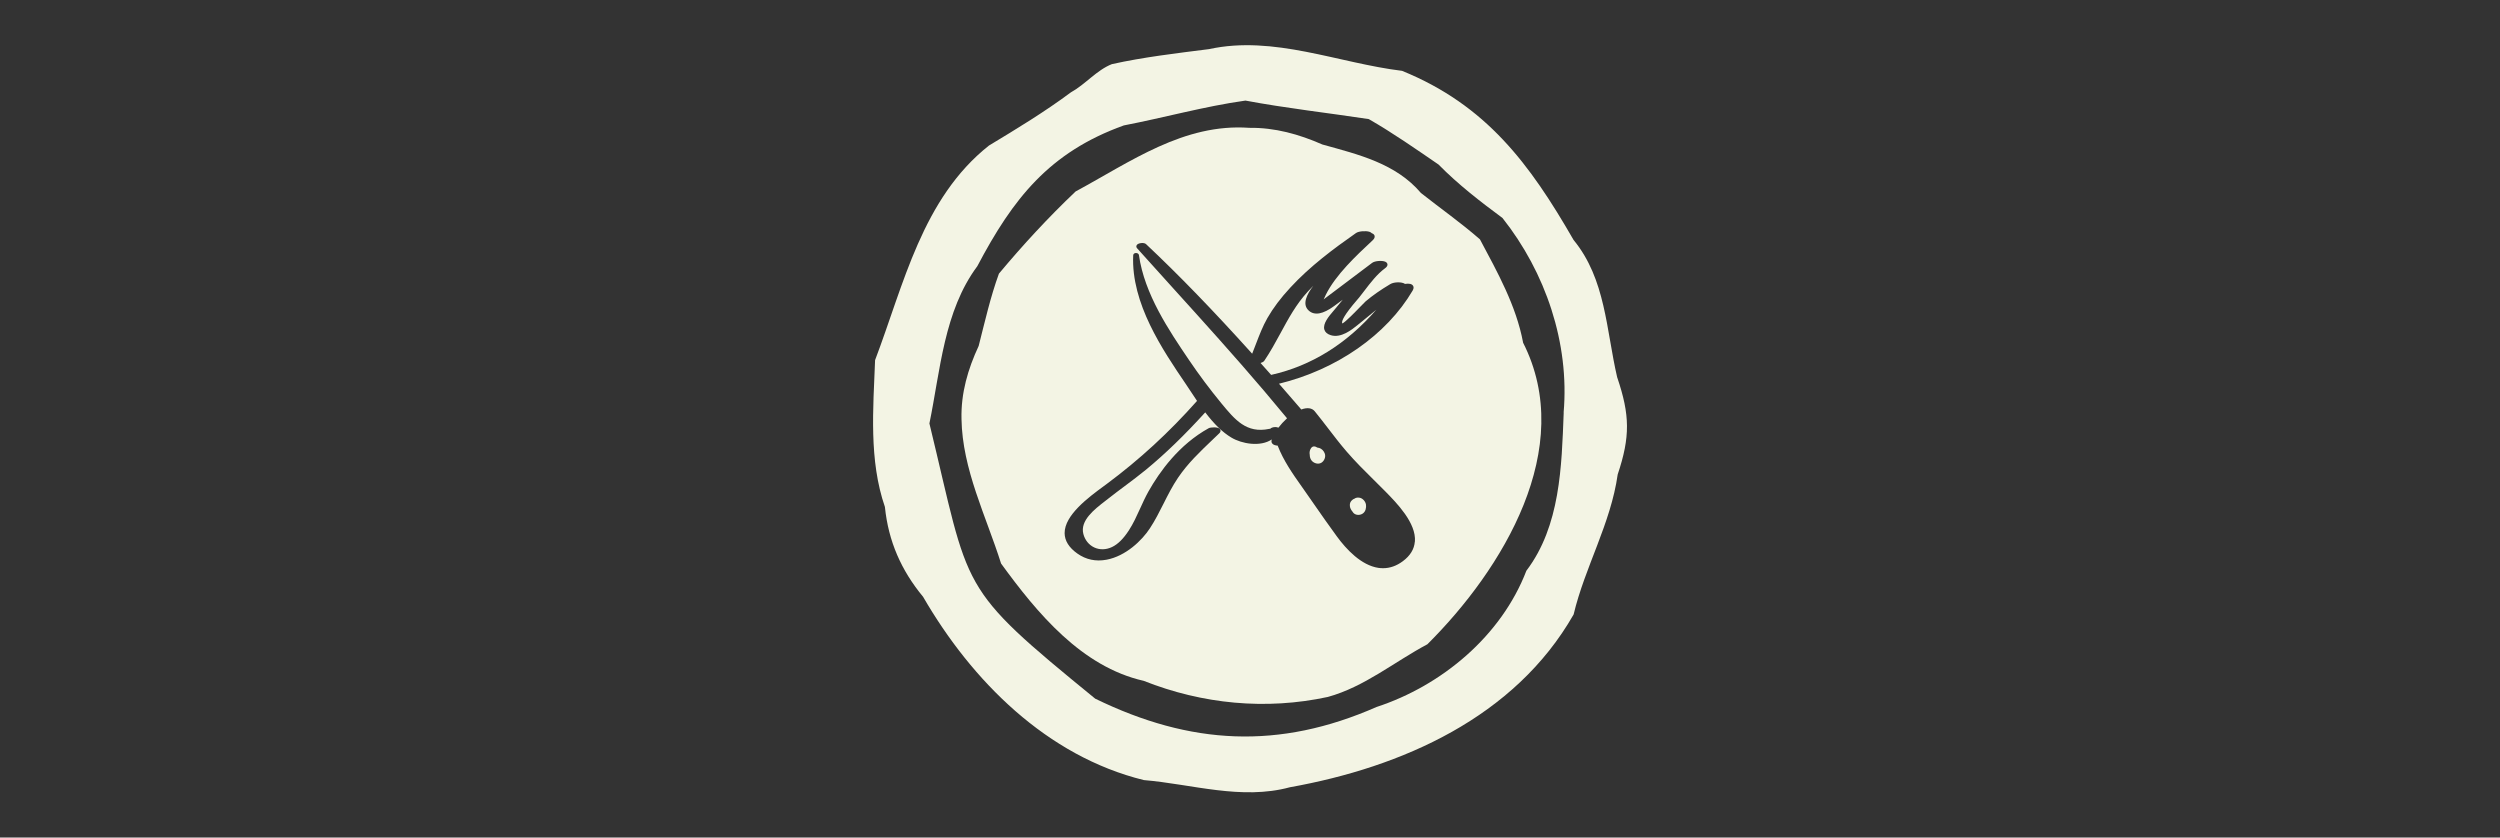 <svg viewBox="0 0 600 201" xmlns="http://www.w3.org/2000/svg" id="a"><rect x="0" y="0" width="600" height="201" fill="#333333" stroke="none"/><defs><style>.b{fill:#f3f4e4;stroke-width:0px;}</style></defs><path d="M388.13,90.59c-2.67-11.46-2.73-23.57-10.48-33.01-10.49-18.22-20.92-32.35-41.16-40.58-15.26-1.85-30.78-8.61-46.32-5.21-7.8.99-15.75,1.92-23.31,3.6-3.66,1.43-6.42,4.9-9.84,6.77-6.3,4.69-13.03,8.77-19.68,12.78-16,12.68-20.41,33.27-27.32,51.49-.45,11.7-1.51,24,2.36,35.24.84,8.26,3.92,15.22,9.16,21.56,11.73,20.25,29.74,38.26,52.98,43.99,11.62.98,23.42,4.87,35.06,1.72,26.92-4.82,54.02-16.8,68.09-41.47,2.71-11.4,8.91-21.78,10.58-33.61,3.03-9.06,2.94-14.25-.11-23.27ZM375.29,99.02c-.5,12.96-.81,27.2-8.96,37.96-6.01,15.64-20.3,27.57-35.97,32.7-23.42,10.29-44.65,9.14-67.51-2-33.39-27.27-29.88-25.28-39.79-66.05,2.62-12.72,3.48-26.98,11.5-37.75,8.55-16.22,17.27-27.34,35.16-33.78,9.67-1.86,19.39-4.59,29.19-5.96,9.73,1.83,19.77,2.95,29.59,4.44,5.76,3.3,11.3,7.18,16.75,10.91,4.73,4.81,10.03,8.89,15.34,12.82,10.35,13.05,16.12,30.03,14.68,46.71Z" class="b"></path><path d="M316.56,107.5c-.1-.03-.2-.05-.3-.06-.1-.01-.19-.05-.28-.11-.01,0-.02-.02-.04-.03-.15-.09-.34-.16-.55-.16-.12,0-.24.02-.36.08-.31.15-.49.48-.59.73-.14.35-.18.77-.1,1.2,0,.57.16,1.04.47,1.41.5.6,1.52.96,2.3.51.71-.41,1.11-1.4.86-2.16-.22-.69-.76-1.23-1.4-1.42Z" class="b"></path><path d="M330.3,74.35c-.83.66-1.66,1.34-2.5,2.04-.67.56-1.35,1.11-2.04,1.67-1.27,1.03-3.92,3.17-6.39,2.38-.84-.27-1.35-.72-1.53-1.35-.41-1.44,1.12-3.22,2.13-4.4.12-.15.24-.28.33-.39.65-.79,1.31-1.58,1.96-2.37-.69.51-1.38,1.02-2.07,1.52-2.67,1.96-4.71,2.33-6.08,1.1-1.71-1.53-.43-3.96,1.08-5.96-.47.47-.91.94-1.34,1.41-2.77,3.03-4.6,6.39-6.53,9.96-1.19,2.19-2.42,4.45-3.88,6.61-.18.27-.55.44-.91.55.85.95,1.69,1.9,2.54,2.85.02,0,.04,0,.06-.01,9.55-2.14,18.01-7.39,25.17-15.61Z" class="b"></path><path d="M326.36,119.47c-.43-.1-.82-.05-1.16.12-.01.01-.13.1-.15.11-.07.04-.14.07-.21.08-.37.23-.6.48-.76.81-.11.23-.14.5-.11.87.04.42.26.9.6,1.29.03.03.05.06.07.1.06.11.12.19.19.26.56.57,1.55.62,2.26.12.69-.49.83-1.42.75-2.07-.1-.79-.75-1.53-1.48-1.7Z" class="b"></path><path d="M365.54,82.21c-1.66-8.87-6.14-16.86-10.35-24.76-4.49-3.93-9.49-7.44-14.16-11.13-6.06-7.12-15-9.23-23.66-11.64-5.59-2.46-11.38-4.08-17.54-4-15.72-1.12-28.46,8.13-41.68,15.27-6.52,6.18-12.71,12.9-18.41,19.73-2.04,5.59-3.38,11.57-4.86,17.35-2.59,5.56-4.27,11.32-4.12,17.52.19,12.08,5.9,23.31,9.5,34.7,8.67,11.91,19.31,24.77,34.22,28.15,14.13,5.6,29.35,7.07,44.19,3.87,8.8-2.42,15.91-8.39,23.91-12.65,18.08-18,35.83-47.07,22.95-72.4ZM339.56,129.98c-.14,1.82-1.11,3.4-2.88,4.71-1.5,1.12-3.09,1.68-4.75,1.68-.37,0-.75-.03-1.12-.08-4.11-.62-7.69-4.44-9.96-7.55-1.91-2.6-3.78-5.29-5.59-7.89-.78-1.13-1.57-2.25-2.35-3.37l-.5-.71c-2.24-3.17-4.35-6.18-5.77-9.82-.49-.03-1.03-.15-1.31-.52-.13-.17-.25-.45-.13-.85.01-.04.02-.08.04-.12-2.76,1.86-7.23,1.05-9.69-.43-2.11-1.26-4.11-3.19-6.29-6.06-4.95,5.45-9.6,9.95-14.2,13.74-1.66,1.36-3.4,2.67-5.09,3.93-1.3.97-2.64,1.97-3.93,2.99-.25.2-.52.41-.81.63-2.56,1.98-6.07,4.68-5.22,7.91.38,1.45,1.33,2.62,2.61,3.22,1.31.61,2.83.58,4.26-.1,1.4-.66,2.73-1.97,4.05-4,1.06-1.63,1.89-3.46,2.69-5.22.61-1.35,1.25-2.75,1.99-4.08,2.69-4.78,7.38-11.31,14.5-15.23.39-.21,2.24-.38,2.69.24.08.11.32.52-.18,1-.55.53-1.11,1.06-1.66,1.59-3.03,2.89-5.9,5.62-8.24,9.08-1.33,1.96-2.42,4.12-3.47,6.21-1,1.97-2.02,4.02-3.27,5.91-1.92,2.94-5.8,6.67-10.4,7.54-2.58.49-4.95-.01-7.03-1.49-2-1.42-3.02-3.06-3.04-4.87-.04-4.36,5.82-8.66,9.31-11.23l.8-.59c7.86-5.84,14.95-12.36,21.67-19.93-.5-.73-.98-1.46-1.45-2.18-.43-.65-.86-1.29-1.27-1.91-5.54-8.16-13.13-19.33-12.6-30.86.01-.26.21-.53.64-.55.39,0,.69.19.74.51,1.3,9.34,7.23,18.1,11.99,25.14,2.42,3.58,5.04,7.08,7.78,10.41,3.26,3.95,6.02,7.31,11.5,6.15.07-.02.16-.03.24-.03.12-.13.32-.25.63-.33.31-.08.91-.14,1.32.08.57-.75,1.27-1.51,2.08-2.26-1.82-2.19-3.64-4.38-5.48-6.55-7.09-8.34-14.56-16.6-21.79-24.59-2.92-3.22-5.83-6.45-8.73-9.68-.24-.26-.23-.62.03-.87.42-.41,1.68-.54,2.13-.11,7.91,7.44,16.02,15.81,25.47,26.3.32-.79.63-1.59.92-2.37.79-2.06,1.6-4.19,2.74-6.19,1.37-2.39,3.17-4.8,5.53-7.34,4.7-5.09,10.34-9.29,15.73-13.06.67-.47,2.38-.57,3.22-.3.25.08.44.2.56.34.46.15.62.41.68.62.09.35-.06.71-.46,1.08-3.98,3.72-8.86,8.27-11.25,13.09-.24.48-.4.84-.51,1.1.15-.11.3-.23.44-.34.17-.13.36-.28.55-.42.64-.48,1.28-.96,1.92-1.44l8.71-6.56c.69-.52,2.42-.61,3.16-.29.42.18.51.47.53.63.05.48-.4.81-.55.92-1.95,1.43-3.54,3.52-5.08,5.54-.39.51-.78,1.02-1.17,1.51-.07.09-.21.25-.4.47-3.26,3.76-3.8,5.15-3.68,5.65,0,.04.02.07.06.1.7-.29,3.24-2.91,4.34-4.05.61-.63,1.05-1.08,1.24-1.25,1.66-1.41,3.6-2.76,5.93-4.15.88-.52,2.75-.58,3.52-.04.98-.15,1.62-.01,1.91.41.16.22.27.6-.07,1.18-6.26,10.65-18.22,18.98-32.09,22.37l.47.53c1.42,1.61,2.82,3.24,4.22,4.87l.67.78c1.42-.53,2.56-.38,3.22.42,1.09,1.34,2.16,2.73,3.19,4.07,1.44,1.88,2.93,3.82,4.51,5.65,2.03,2.35,4.27,4.58,6.45,6.73.93.92,1.86,1.84,2.78,2.77h0c2.79,2.84,7.47,7.61,7.12,12.06Z" class="b"></path></svg>